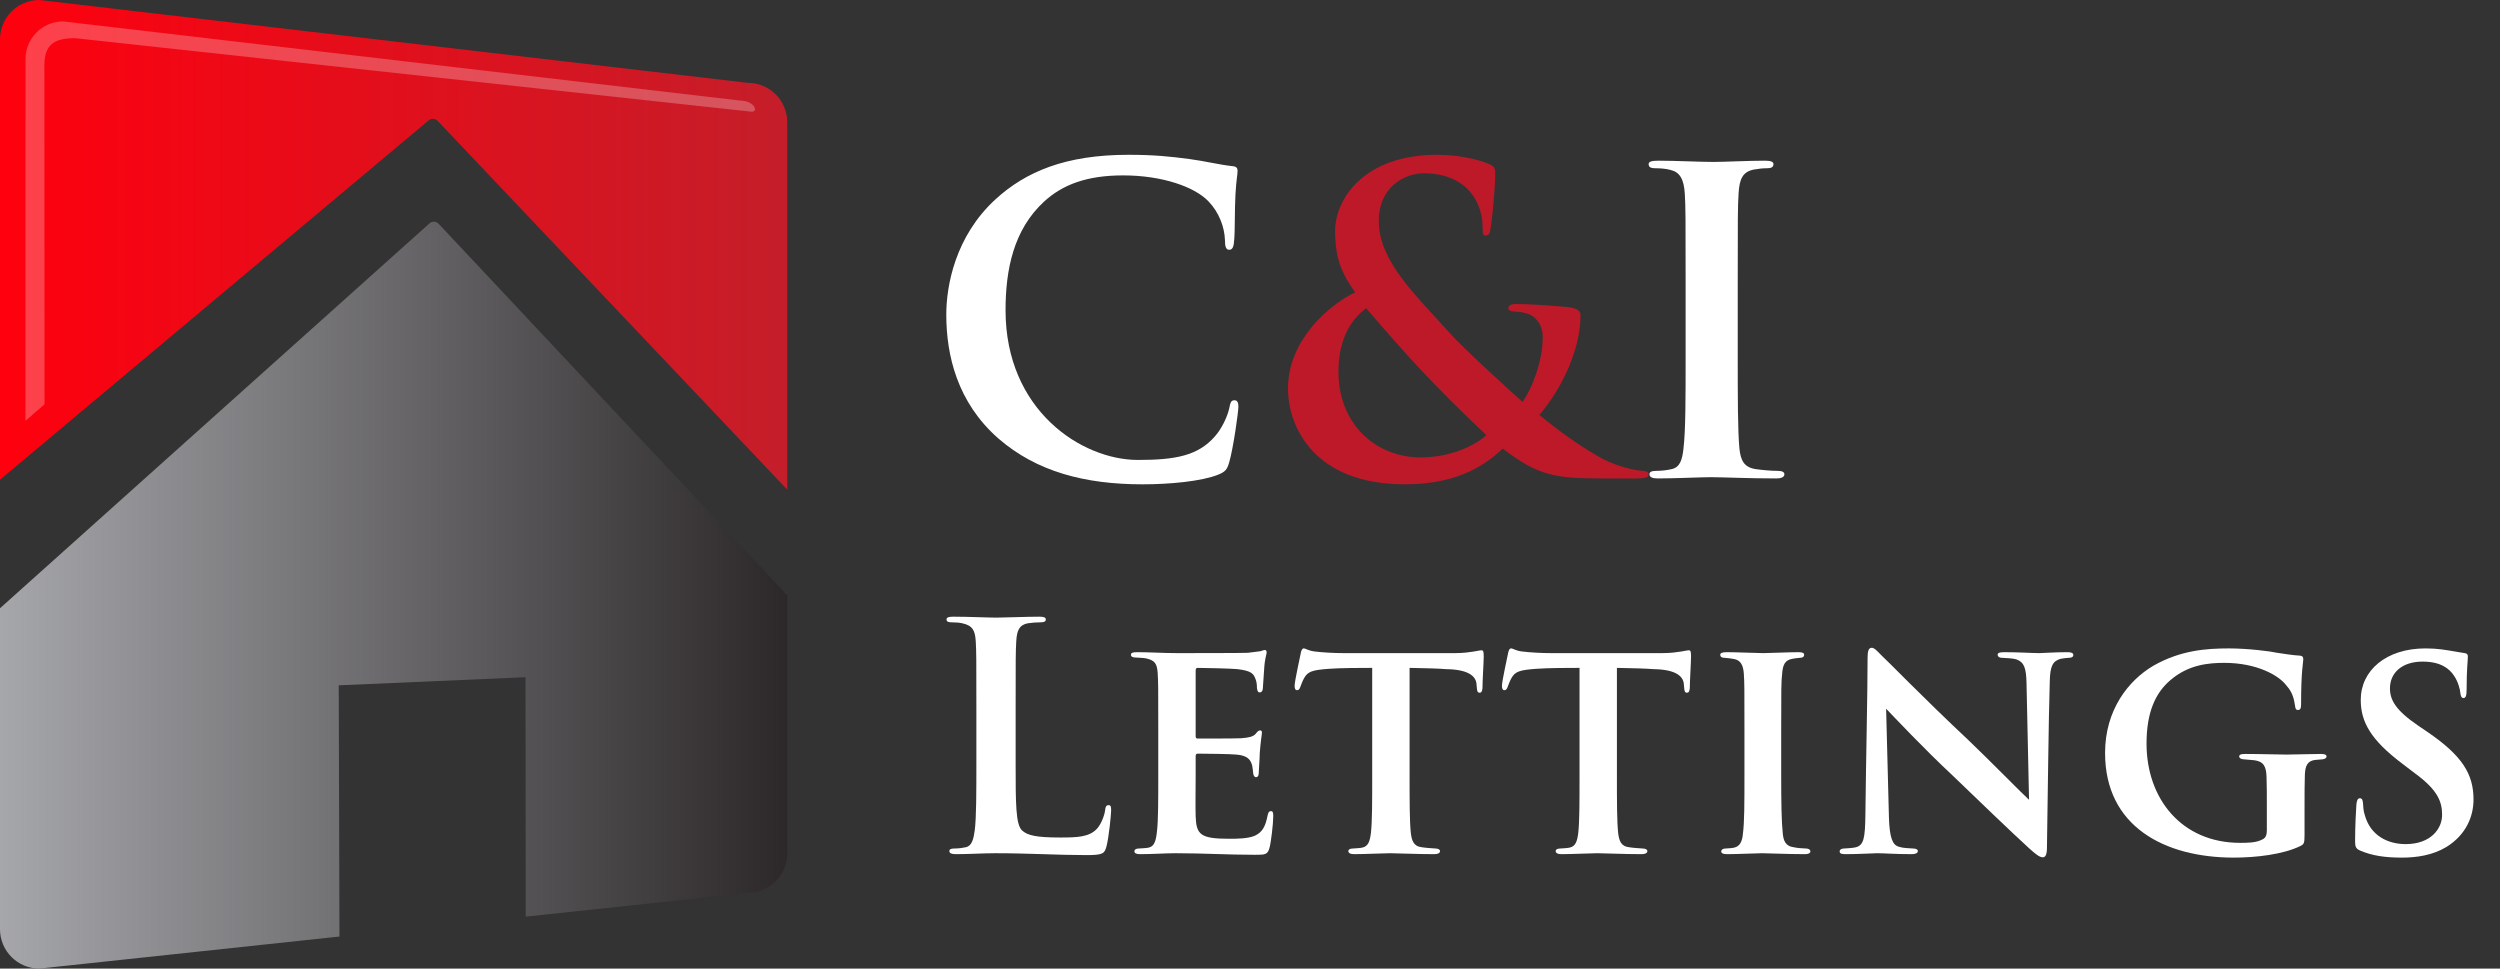 <?xml version="1.0" encoding="UTF-8" standalone="no"?>
<!DOCTYPE svg PUBLIC "-//W3C//DTD SVG 1.1//EN" "http://www.w3.org/Graphics/SVG/1.1/DTD/svg11.dtd">
<svg width="100%" height="100%" viewBox="0 0 191 74" version="1.1" xmlns="http://www.w3.org/2000/svg" xmlns:xlink="http://www.w3.org/1999/xlink" xml:space="preserve" xmlns:serif="http://www.serif.com/" style="fill-rule:evenodd;clip-rule:evenodd;stroke-linejoin:round;stroke-miterlimit:2;">
    <rect x="0" y="0" width="191" height="74" fill="#333333" stroke="none"/>
    <g>
        <g transform="matrix(0.932,0,0,0.932,1.946,3.737)">
            <path d="M1.767,73.339C1.767,73.709 0,72.862 0,71.572L0,46.47L33.306,16.571L34.023,17.306L1.767,47.242L1.767,73.339Z" style="fill:white;fill-opacity:0.25;"/>
        </g>
        <path d="M0,36.651L0,3.007C0,1.348 1.348,0 3.007,0L57.139,6.331C58.799,6.331 60.146,7.679 60.146,9.339L60.146,37.408L33.436,9.235C33.255,9.043 32.955,9.026 32.752,9.196L0,36.651Z" style="fill:url(#_Linear1);"/>
        <g>
            <clipPath id="_clip2">
                <path d="M0,36.651L0,3.007C0,1.348 1.348,0 3.007,0L57.139,6.331C58.799,6.331 60.146,7.679 60.146,9.339L60.146,37.408L33.436,9.235C33.255,9.043 32.955,9.026 32.752,9.196L0,36.651Z"/>
            </clipPath>
            <g clip-path="url(#_clip2)">
                <g transform="matrix(0.956,0,0,0.956,1.948,1.635)">
                    <path d="M34.174,10.013C34.228,10.039 34.279,10.074 34.322,10.12L60.146,37.359L60.146,37.408L34.174,10.013ZM1.521,30.596L-0.002,31.928L0,3.007C0,1.348 1.348,0 3.007,0L57.139,6.331C58.195,6.331 58.628,7.217 58.025,7.217L3.954,1.34C2.294,1.34 1.509,1.853 1.509,3.513L1.521,30.596Z" style="fill:white;fill-opacity:0.25;"/>
                </g>
            </g>
        </g>
    </g>
    <path d="M25.936,71.551L3.007,74C1.348,74 0,72.652 0,70.993L0,46.47L32.813,17.065C33.015,16.883 33.325,16.897 33.511,17.095L60.146,45.486L60.146,65.212C60.146,66.872 58.799,68.219 57.139,68.219L40.165,70.032L40.149,51.74L25.879,52.359L25.936,71.551Z" style="fill:url(#_Linear3);"/>
    <g transform="matrix(2.676,0,0,2.676,-257.716,-71.215)">
        <g transform="matrix(12,0,0,12,122.663,40.236)">
            <path d="M0.522,0.017C0.586,0.017 0.662,0.01 0.702,-0.006C0.719,-0.013 0.723,-0.018 0.728,-0.035C0.738,-0.069 0.75,-0.156 0.75,-0.168C0.75,-0.176 0.748,-0.183 0.741,-0.183C0.733,-0.183 0.731,-0.179 0.728,-0.163C0.724,-0.145 0.711,-0.116 0.694,-0.097C0.654,-0.051 0.6,-0.041 0.511,-0.041C0.377,-0.041 0.196,-0.159 0.196,-0.397C0.196,-0.494 0.215,-0.589 0.288,-0.656C0.332,-0.696 0.389,-0.718 0.476,-0.718C0.568,-0.718 0.646,-0.691 0.679,-0.656C0.704,-0.63 0.717,-0.595 0.718,-0.564C0.718,-0.55 0.72,-0.541 0.728,-0.541C0.737,-0.541 0.739,-0.55 0.74,-0.565C0.742,-0.585 0.741,-0.64 0.743,-0.673C0.745,-0.708 0.748,-0.72 0.748,-0.728C0.748,-0.734 0.747,-0.739 0.736,-0.74C0.706,-0.743 0.671,-0.752 0.633,-0.757C0.587,-0.763 0.55,-0.767 0.488,-0.767C0.339,-0.767 0.244,-0.727 0.172,-0.661C0.076,-0.573 0.055,-0.455 0.055,-0.387C0.055,-0.29 0.081,-0.178 0.179,-0.092C0.27,-0.013 0.385,0.017 0.522,0.017Z" style="fill:white;fill-rule:nonzero;"/>
        </g>
        <g transform="matrix(12,0,0,12,132.383,40.236)">
            <path d="M0.336,0.017C0.473,0.017 0.536,-0.038 0.569,-0.068C0.655,-0.002 0.695,0.003 0.809,0.003L0.887,0.003C0.909,0.003 0.916,-0 0.916,-0.006C0.916,-0.013 0.911,-0.014 0.902,-0.015C0.872,-0.017 0.827,-0.031 0.795,-0.05C0.768,-0.066 0.723,-0.093 0.656,-0.148C0.713,-0.215 0.754,-0.308 0.754,-0.385C0.754,-0.397 0.744,-0.403 0.72,-0.405C0.664,-0.41 0.624,-0.412 0.6,-0.412C0.592,-0.412 0.582,-0.41 0.582,-0.402C0.582,-0.396 0.592,-0.394 0.598,-0.394C0.613,-0.393 0.632,-0.391 0.645,-0.379C0.66,-0.366 0.664,-0.348 0.664,-0.333C0.664,-0.272 0.636,-0.207 0.616,-0.179C0.597,-0.196 0.474,-0.307 0.44,-0.346C0.36,-0.435 0.274,-0.515 0.274,-0.609C0.274,-0.694 0.339,-0.723 0.381,-0.723C0.437,-0.723 0.472,-0.702 0.492,-0.678C0.514,-0.652 0.521,-0.62 0.521,-0.594C0.521,-0.579 0.522,-0.575 0.528,-0.575C0.534,-0.575 0.538,-0.577 0.54,-0.592C0.543,-0.607 0.551,-0.687 0.551,-0.72C0.551,-0.732 0.551,-0.74 0.534,-0.746C0.507,-0.757 0.462,-0.767 0.413,-0.767C0.239,-0.767 0.169,-0.662 0.17,-0.583C0.171,-0.538 0.176,-0.496 0.218,-0.44C0.158,-0.411 0.058,-0.328 0.058,-0.211C0.058,-0.118 0.122,0.017 0.336,0.017ZM0.374,-0.047C0.267,-0.047 0.178,-0.126 0.178,-0.251C0.178,-0.331 0.21,-0.377 0.244,-0.402C0.34,-0.29 0.403,-0.22 0.53,-0.1C0.509,-0.08 0.451,-0.047 0.374,-0.047Z" style="fill:rgb(190,25,41);fill-rule:nonzero;"/>
        </g>
        <g transform="matrix(12,0,0,12,142.463,40.236)">
            <path d="M0.164,-0.287C0.164,-0.19 0.164,-0.111 0.159,-0.069C0.156,-0.04 0.15,-0.023 0.13,-0.019C0.121,-0.017 0.109,-0.015 0.094,-0.015C0.082,-0.015 0.078,-0.012 0.078,-0.007C0.078,-0 0.085,0.003 0.098,0.003C0.138,0.003 0.201,-0 0.224,-0C0.251,-0 0.314,0.003 0.38,0.003C0.391,0.003 0.399,-0 0.399,-0.007C0.399,-0.012 0.394,-0.015 0.383,-0.015C0.368,-0.015 0.346,-0.017 0.332,-0.019C0.302,-0.023 0.295,-0.041 0.292,-0.068C0.288,-0.111 0.288,-0.19 0.288,-0.287L0.288,-0.463C0.288,-0.615 0.288,-0.643 0.29,-0.675C0.292,-0.71 0.3,-0.727 0.327,-0.732C0.339,-0.734 0.347,-0.735 0.357,-0.735C0.367,-0.735 0.373,-0.737 0.373,-0.745C0.373,-0.751 0.365,-0.753 0.352,-0.753C0.314,-0.753 0.255,-0.75 0.23,-0.75C0.201,-0.75 0.138,-0.753 0.1,-0.753C0.084,-0.753 0.076,-0.751 0.076,-0.745C0.076,-0.737 0.082,-0.735 0.092,-0.735C0.104,-0.735 0.117,-0.734 0.128,-0.731C0.15,-0.726 0.16,-0.709 0.162,-0.675C0.164,-0.643 0.164,-0.615 0.164,-0.463L0.164,-0.287Z" style="fill:white;fill-rule:nonzero;"/>
        </g>
    </g>
    <g transform="matrix(3.211,0,0,3.211,-323.212,-64.012)">
        <g transform="matrix(7.474,0,0,7.474,122.663,40.236)">
            <path d="M0.289,-0.463C0.289,-0.615 0.289,-0.643 0.291,-0.675C0.293,-0.71 0.301,-0.727 0.328,-0.732C0.34,-0.734 0.356,-0.735 0.367,-0.735C0.379,-0.735 0.385,-0.737 0.385,-0.744C0.385,-0.751 0.378,-0.753 0.364,-0.753C0.325,-0.753 0.252,-0.75 0.228,-0.75C0.201,-0.75 0.138,-0.753 0.091,-0.753C0.076,-0.753 0.069,-0.751 0.069,-0.744C0.069,-0.737 0.075,-0.735 0.086,-0.735C0.099,-0.735 0.111,-0.734 0.119,-0.732C0.152,-0.725 0.16,-0.709 0.162,-0.675C0.164,-0.643 0.164,-0.615 0.164,-0.463L0.164,-0.287C0.164,-0.195 0.164,-0.116 0.159,-0.074C0.155,-0.045 0.15,-0.023 0.13,-0.019C0.121,-0.017 0.109,-0.015 0.094,-0.015C0.082,-0.015 0.078,-0.012 0.078,-0.007C0.078,-0 0.085,0.003 0.098,0.003C0.143,0.003 0.184,-0 0.224,-0C0.331,-0 0.423,0.006 0.515,0.006C0.567,0.006 0.572,0.001 0.578,-0.021C0.586,-0.05 0.593,-0.125 0.593,-0.136C0.593,-0.148 0.592,-0.153 0.585,-0.153C0.577,-0.153 0.575,-0.147 0.574,-0.138C0.572,-0.119 0.56,-0.091 0.548,-0.078C0.523,-0.051 0.484,-0.05 0.431,-0.05C0.353,-0.05 0.327,-0.057 0.31,-0.072C0.289,-0.09 0.289,-0.159 0.289,-0.287L0.289,-0.463Z" style="fill:white;fill-rule:nonzero;"/>
        </g>
        <g transform="matrix(7.474,0,0,7.474,127.133,40.236)">
            <path d="M0.145,-0.244C0.145,-0.171 0.145,-0.106 0.141,-0.071C0.138,-0.041 0.133,-0.022 0.115,-0.018C0.107,-0.016 0.096,-0.016 0.084,-0.015C0.072,-0.015 0.069,-0.01 0.069,-0.006C0.069,-0 0.075,0.003 0.087,0.003C0.129,0.003 0.165,-0 0.201,-0C0.29,-0 0.365,0.005 0.452,0.005C0.485,0.005 0.493,0.005 0.499,-0.017C0.504,-0.034 0.511,-0.095 0.511,-0.117C0.511,-0.126 0.511,-0.134 0.504,-0.134C0.497,-0.134 0.495,-0.129 0.493,-0.12C0.486,-0.084 0.476,-0.067 0.453,-0.056C0.431,-0.046 0.394,-0.046 0.371,-0.046C0.279,-0.046 0.266,-0.059 0.264,-0.118C0.263,-0.144 0.264,-0.214 0.264,-0.243L0.264,-0.308C0.264,-0.313 0.265,-0.317 0.27,-0.317C0.292,-0.317 0.376,-0.316 0.394,-0.314C0.429,-0.311 0.439,-0.298 0.444,-0.279C0.446,-0.269 0.446,-0.264 0.447,-0.256C0.447,-0.251 0.45,-0.242 0.456,-0.242C0.464,-0.242 0.465,-0.251 0.465,-0.258C0.465,-0.265 0.468,-0.301 0.468,-0.318C0.471,-0.359 0.475,-0.378 0.475,-0.384C0.475,-0.389 0.473,-0.391 0.469,-0.391C0.465,-0.391 0.461,-0.388 0.455,-0.38C0.447,-0.371 0.434,-0.368 0.409,-0.366C0.387,-0.365 0.291,-0.365 0.27,-0.365C0.265,-0.365 0.264,-0.368 0.264,-0.374L0.264,-0.581C0.264,-0.587 0.266,-0.59 0.27,-0.59C0.29,-0.59 0.38,-0.588 0.397,-0.586C0.44,-0.581 0.448,-0.572 0.454,-0.556C0.459,-0.545 0.459,-0.532 0.459,-0.528C0.46,-0.517 0.462,-0.512 0.468,-0.512C0.476,-0.512 0.478,-0.521 0.478,-0.526C0.48,-0.552 0.481,-0.569 0.482,-0.585C0.484,-0.621 0.49,-0.633 0.49,-0.639C0.49,-0.643 0.489,-0.647 0.484,-0.647C0.48,-0.647 0.475,-0.644 0.47,-0.643C0.462,-0.642 0.447,-0.64 0.43,-0.638C0.414,-0.637 0.231,-0.637 0.204,-0.637C0.16,-0.637 0.12,-0.64 0.078,-0.64C0.064,-0.64 0.058,-0.638 0.058,-0.632C0.058,-0.626 0.063,-0.623 0.073,-0.623C0.085,-0.622 0.099,-0.622 0.107,-0.62C0.134,-0.614 0.141,-0.603 0.143,-0.575C0.145,-0.547 0.145,-0.524 0.145,-0.394L0.145,-0.244Z" style="fill:white;fill-rule:nonzero;"/>
        </g>
        <g transform="matrix(7.474,0,0,7.474,131.386,40.236)">
            <path d="M0.376,-0.59C0.431,-0.589 0.468,-0.588 0.492,-0.586C0.566,-0.585 0.587,-0.562 0.589,-0.539C0.589,-0.535 0.59,-0.531 0.59,-0.528C0.591,-0.516 0.592,-0.511 0.599,-0.511C0.605,-0.511 0.607,-0.516 0.608,-0.525C0.608,-0.547 0.612,-0.609 0.612,-0.626C0.612,-0.641 0.611,-0.646 0.605,-0.646C0.6,-0.646 0.593,-0.644 0.58,-0.642C0.567,-0.64 0.548,-0.637 0.52,-0.637L0.166,-0.637C0.136,-0.637 0.1,-0.639 0.076,-0.642C0.054,-0.644 0.046,-0.652 0.039,-0.652C0.034,-0.652 0.031,-0.646 0.029,-0.634C0.027,-0.623 0.011,-0.552 0.01,-0.534C0.01,-0.524 0.012,-0.519 0.018,-0.519C0.023,-0.519 0.026,-0.523 0.028,-0.529C0.032,-0.539 0.034,-0.546 0.04,-0.557C0.052,-0.579 0.067,-0.583 0.118,-0.587C0.158,-0.59 0.224,-0.59 0.257,-0.59L0.257,-0.244C0.257,-0.165 0.257,-0.101 0.253,-0.065C0.25,-0.04 0.245,-0.022 0.226,-0.018C0.218,-0.016 0.208,-0.016 0.196,-0.015C0.185,-0.015 0.181,-0.011 0.181,-0.007C0.181,-0.001 0.187,0.003 0.199,0.003C0.233,0.003 0.294,-0 0.314,-0C0.336,-0 0.397,0.003 0.455,0.003C0.467,0.003 0.473,-0.001 0.473,-0.007C0.473,-0.011 0.468,-0.015 0.458,-0.015C0.445,-0.016 0.427,-0.017 0.415,-0.019C0.388,-0.022 0.383,-0.041 0.38,-0.064C0.376,-0.101 0.376,-0.168 0.376,-0.244L0.376,-0.59Z" style="fill:white;fill-rule:nonzero;"/>
        </g>
        <g transform="matrix(7.474,0,0,7.474,136.319,40.236)">
            <path d="M0.376,-0.59C0.431,-0.589 0.468,-0.588 0.492,-0.586C0.566,-0.585 0.587,-0.562 0.589,-0.539C0.589,-0.535 0.59,-0.531 0.59,-0.528C0.591,-0.516 0.592,-0.511 0.599,-0.511C0.605,-0.511 0.607,-0.516 0.608,-0.525C0.608,-0.547 0.612,-0.609 0.612,-0.626C0.612,-0.641 0.611,-0.646 0.605,-0.646C0.6,-0.646 0.593,-0.644 0.58,-0.642C0.567,-0.64 0.548,-0.637 0.52,-0.637L0.166,-0.637C0.136,-0.637 0.1,-0.639 0.076,-0.642C0.054,-0.644 0.046,-0.652 0.039,-0.652C0.034,-0.652 0.031,-0.646 0.029,-0.634C0.027,-0.623 0.011,-0.552 0.01,-0.534C0.01,-0.524 0.012,-0.519 0.018,-0.519C0.023,-0.519 0.026,-0.523 0.028,-0.529C0.032,-0.539 0.034,-0.546 0.04,-0.557C0.052,-0.579 0.067,-0.583 0.118,-0.587C0.158,-0.59 0.224,-0.59 0.257,-0.59L0.257,-0.244C0.257,-0.165 0.257,-0.101 0.253,-0.065C0.25,-0.04 0.245,-0.022 0.226,-0.018C0.218,-0.016 0.208,-0.016 0.196,-0.015C0.185,-0.015 0.181,-0.011 0.181,-0.007C0.181,-0.001 0.187,0.003 0.199,0.003C0.233,0.003 0.294,-0 0.314,-0C0.336,-0 0.397,0.003 0.455,0.003C0.467,0.003 0.473,-0.001 0.473,-0.007C0.473,-0.011 0.468,-0.015 0.458,-0.015C0.445,-0.016 0.427,-0.017 0.415,-0.019C0.388,-0.022 0.383,-0.041 0.38,-0.064C0.376,-0.101 0.376,-0.168 0.376,-0.244L0.376,-0.59Z" style="fill:white;fill-rule:nonzero;"/>
        </g>
        <g transform="matrix(7.474,0,0,7.474,141.08,40.236)">
            <path d="M0.145,-0.244C0.145,-0.161 0.145,-0.097 0.14,-0.061C0.138,-0.037 0.13,-0.022 0.113,-0.018C0.105,-0.016 0.098,-0.016 0.086,-0.015C0.075,-0.015 0.071,-0.01 0.071,-0.006C0.071,-0 0.077,0.003 0.089,0.003C0.124,0.003 0.184,-0 0.201,-0C0.222,-0 0.279,0.003 0.338,0.003C0.348,0.003 0.355,-0 0.355,-0.006C0.355,-0.01 0.351,-0.015 0.34,-0.015C0.327,-0.016 0.315,-0.016 0.302,-0.019C0.276,-0.022 0.269,-0.04 0.267,-0.063C0.263,-0.099 0.262,-0.164 0.262,-0.244L0.262,-0.394C0.262,-0.524 0.262,-0.544 0.265,-0.571C0.267,-0.6 0.274,-0.615 0.298,-0.619C0.308,-0.621 0.312,-0.621 0.321,-0.622C0.33,-0.622 0.335,-0.625 0.335,-0.632C0.335,-0.637 0.33,-0.64 0.318,-0.64C0.284,-0.64 0.225,-0.637 0.205,-0.637C0.183,-0.637 0.123,-0.64 0.088,-0.64C0.074,-0.64 0.068,-0.637 0.068,-0.632C0.068,-0.625 0.073,-0.622 0.082,-0.622C0.093,-0.621 0.104,-0.62 0.113,-0.618C0.132,-0.614 0.141,-0.6 0.143,-0.572C0.145,-0.544 0.145,-0.524 0.145,-0.394L0.145,-0.244Z" style="fill:white;fill-rule:nonzero;"/>
        </g>
        <g transform="matrix(7.474,0,0,7.474,144.122,40.236)">
            <path d="M0.123,-0.122C0.122,-0.048 0.118,-0.026 0.093,-0.019C0.081,-0.016 0.066,-0.016 0.055,-0.015C0.046,-0.015 0.041,-0.011 0.041,-0.006C0.041,0.002 0.049,0.003 0.06,0.003C0.103,0.003 0.149,-0 0.16,-0C0.183,-0 0.218,0.003 0.27,0.003C0.282,0.003 0.29,-0 0.29,-0.007C0.29,-0.012 0.284,-0.015 0.275,-0.015C0.26,-0.016 0.243,-0.016 0.228,-0.021C0.21,-0.027 0.2,-0.048 0.198,-0.113L0.189,-0.46C0.213,-0.435 0.311,-0.331 0.399,-0.249C0.482,-0.169 0.589,-0.066 0.645,-0.015C0.664,0.002 0.677,0.013 0.688,0.013C0.696,0.013 0.701,0.005 0.701,-0.018C0.704,-0.196 0.706,-0.419 0.71,-0.547C0.711,-0.595 0.719,-0.612 0.745,-0.619C0.754,-0.621 0.761,-0.621 0.77,-0.622C0.781,-0.622 0.785,-0.626 0.785,-0.631C0.785,-0.638 0.777,-0.64 0.766,-0.64C0.724,-0.64 0.688,-0.637 0.677,-0.637C0.655,-0.637 0.61,-0.64 0.566,-0.64C0.554,-0.64 0.544,-0.639 0.544,-0.632C0.544,-0.627 0.548,-0.622 0.559,-0.622C0.571,-0.621 0.591,-0.621 0.604,-0.617C0.628,-0.608 0.635,-0.591 0.636,-0.54L0.644,-0.17C0.628,-0.184 0.516,-0.298 0.451,-0.36C0.308,-0.494 0.191,-0.615 0.175,-0.629C0.16,-0.644 0.152,-0.654 0.143,-0.654C0.133,-0.654 0.13,-0.642 0.13,-0.623C0.13,-0.511 0.125,-0.302 0.123,-0.122Z" style="fill:white;fill-rule:nonzero;"/>
        </g>
        <g transform="matrix(7.474,0,0,7.474,150.348,40.236)">
            <path d="M0.688,-0.146C0.688,-0.189 0.688,-0.222 0.689,-0.249C0.69,-0.278 0.697,-0.294 0.722,-0.297C0.733,-0.298 0.735,-0.298 0.746,-0.299C0.753,-0.3 0.758,-0.303 0.758,-0.308C0.758,-0.314 0.751,-0.316 0.74,-0.316C0.707,-0.316 0.659,-0.314 0.631,-0.314C0.604,-0.314 0.547,-0.316 0.499,-0.316C0.486,-0.316 0.48,-0.314 0.48,-0.308C0.48,-0.303 0.486,-0.299 0.494,-0.299C0.507,-0.298 0.52,-0.297 0.528,-0.296C0.558,-0.292 0.566,-0.276 0.567,-0.243C0.568,-0.216 0.568,-0.186 0.568,-0.145L0.568,-0.073C0.568,-0.059 0.565,-0.048 0.552,-0.043C0.533,-0.033 0.504,-0.033 0.483,-0.033C0.297,-0.033 0.185,-0.173 0.185,-0.349C0.185,-0.45 0.214,-0.511 0.261,-0.551C0.318,-0.6 0.381,-0.606 0.433,-0.606C0.536,-0.606 0.607,-0.566 0.631,-0.533C0.652,-0.51 0.655,-0.486 0.658,-0.468C0.659,-0.461 0.66,-0.456 0.667,-0.456C0.674,-0.456 0.677,-0.46 0.677,-0.474C0.677,-0.582 0.684,-0.607 0.684,-0.617C0.684,-0.623 0.683,-0.628 0.673,-0.629C0.652,-0.63 0.621,-0.635 0.601,-0.638C0.579,-0.643 0.507,-0.652 0.447,-0.652C0.375,-0.652 0.293,-0.646 0.207,-0.597C0.127,-0.55 0.053,-0.456 0.053,-0.319C0.053,-0.086 0.241,0.014 0.463,0.014C0.533,0.014 0.62,0.004 0.675,-0.023C0.686,-0.029 0.688,-0.031 0.688,-0.059L0.688,-0.146Z" style="fill:white;fill-rule:nonzero;"/>
        </g>
        <g transform="matrix(7.474,0,0,7.474,156.237,40.236)">
            <path d="M0.21,0.014C0.256,0.014 0.307,0.007 0.352,-0.02C0.416,-0.06 0.438,-0.119 0.438,-0.171C0.438,-0.252 0.402,-0.311 0.29,-0.387L0.262,-0.406C0.19,-0.455 0.172,-0.488 0.172,-0.525C0.172,-0.574 0.21,-0.61 0.276,-0.61C0.333,-0.61 0.361,-0.588 0.376,-0.565C0.389,-0.546 0.395,-0.522 0.396,-0.511C0.397,-0.5 0.4,-0.494 0.406,-0.494C0.413,-0.494 0.416,-0.501 0.416,-0.52C0.416,-0.588 0.42,-0.612 0.42,-0.626C0.42,-0.632 0.418,-0.636 0.41,-0.637C0.4,-0.638 0.388,-0.641 0.374,-0.643C0.349,-0.647 0.325,-0.652 0.285,-0.652C0.16,-0.652 0.079,-0.582 0.079,-0.488C0.079,-0.418 0.111,-0.361 0.21,-0.286L0.252,-0.254C0.326,-0.2 0.338,-0.162 0.338,-0.122C0.338,-0.078 0.302,-0.029 0.222,-0.029C0.165,-0.029 0.11,-0.056 0.092,-0.121C0.087,-0.135 0.087,-0.15 0.086,-0.161C0.085,-0.168 0.084,-0.175 0.076,-0.175C0.069,-0.175 0.066,-0.167 0.065,-0.153C0.064,-0.138 0.061,-0.088 0.061,-0.037C0.061,-0.02 0.064,-0.014 0.078,-0.008C0.116,0.008 0.156,0.014 0.21,0.014Z" style="fill:white;fill-rule:nonzero;"/>
        </g>
    </g>
    <defs>
        <linearGradient id="_Linear1" x1="0" y1="0" x2="1" y2="0" gradientUnits="userSpaceOnUse" gradientTransform="matrix(60.146,0,0,60.146,0,37)"><stop offset="0" style="stop-color:rgb(255,0,14);stop-opacity:1"/><stop offset="1" style="stop-color:rgb(196,30,42);stop-opacity:1"/></linearGradient>
        <linearGradient id="_Linear3" x1="0" y1="0" x2="1" y2="0" gradientUnits="userSpaceOnUse" gradientTransform="matrix(60.146,0,0,60.146,0,37)"><stop offset="0" style="stop-color:rgb(166,167,171);stop-opacity:1"/><stop offset="1" style="stop-color:rgb(44,40,41);stop-opacity:1"/></linearGradient>
    </defs>
</svg>
